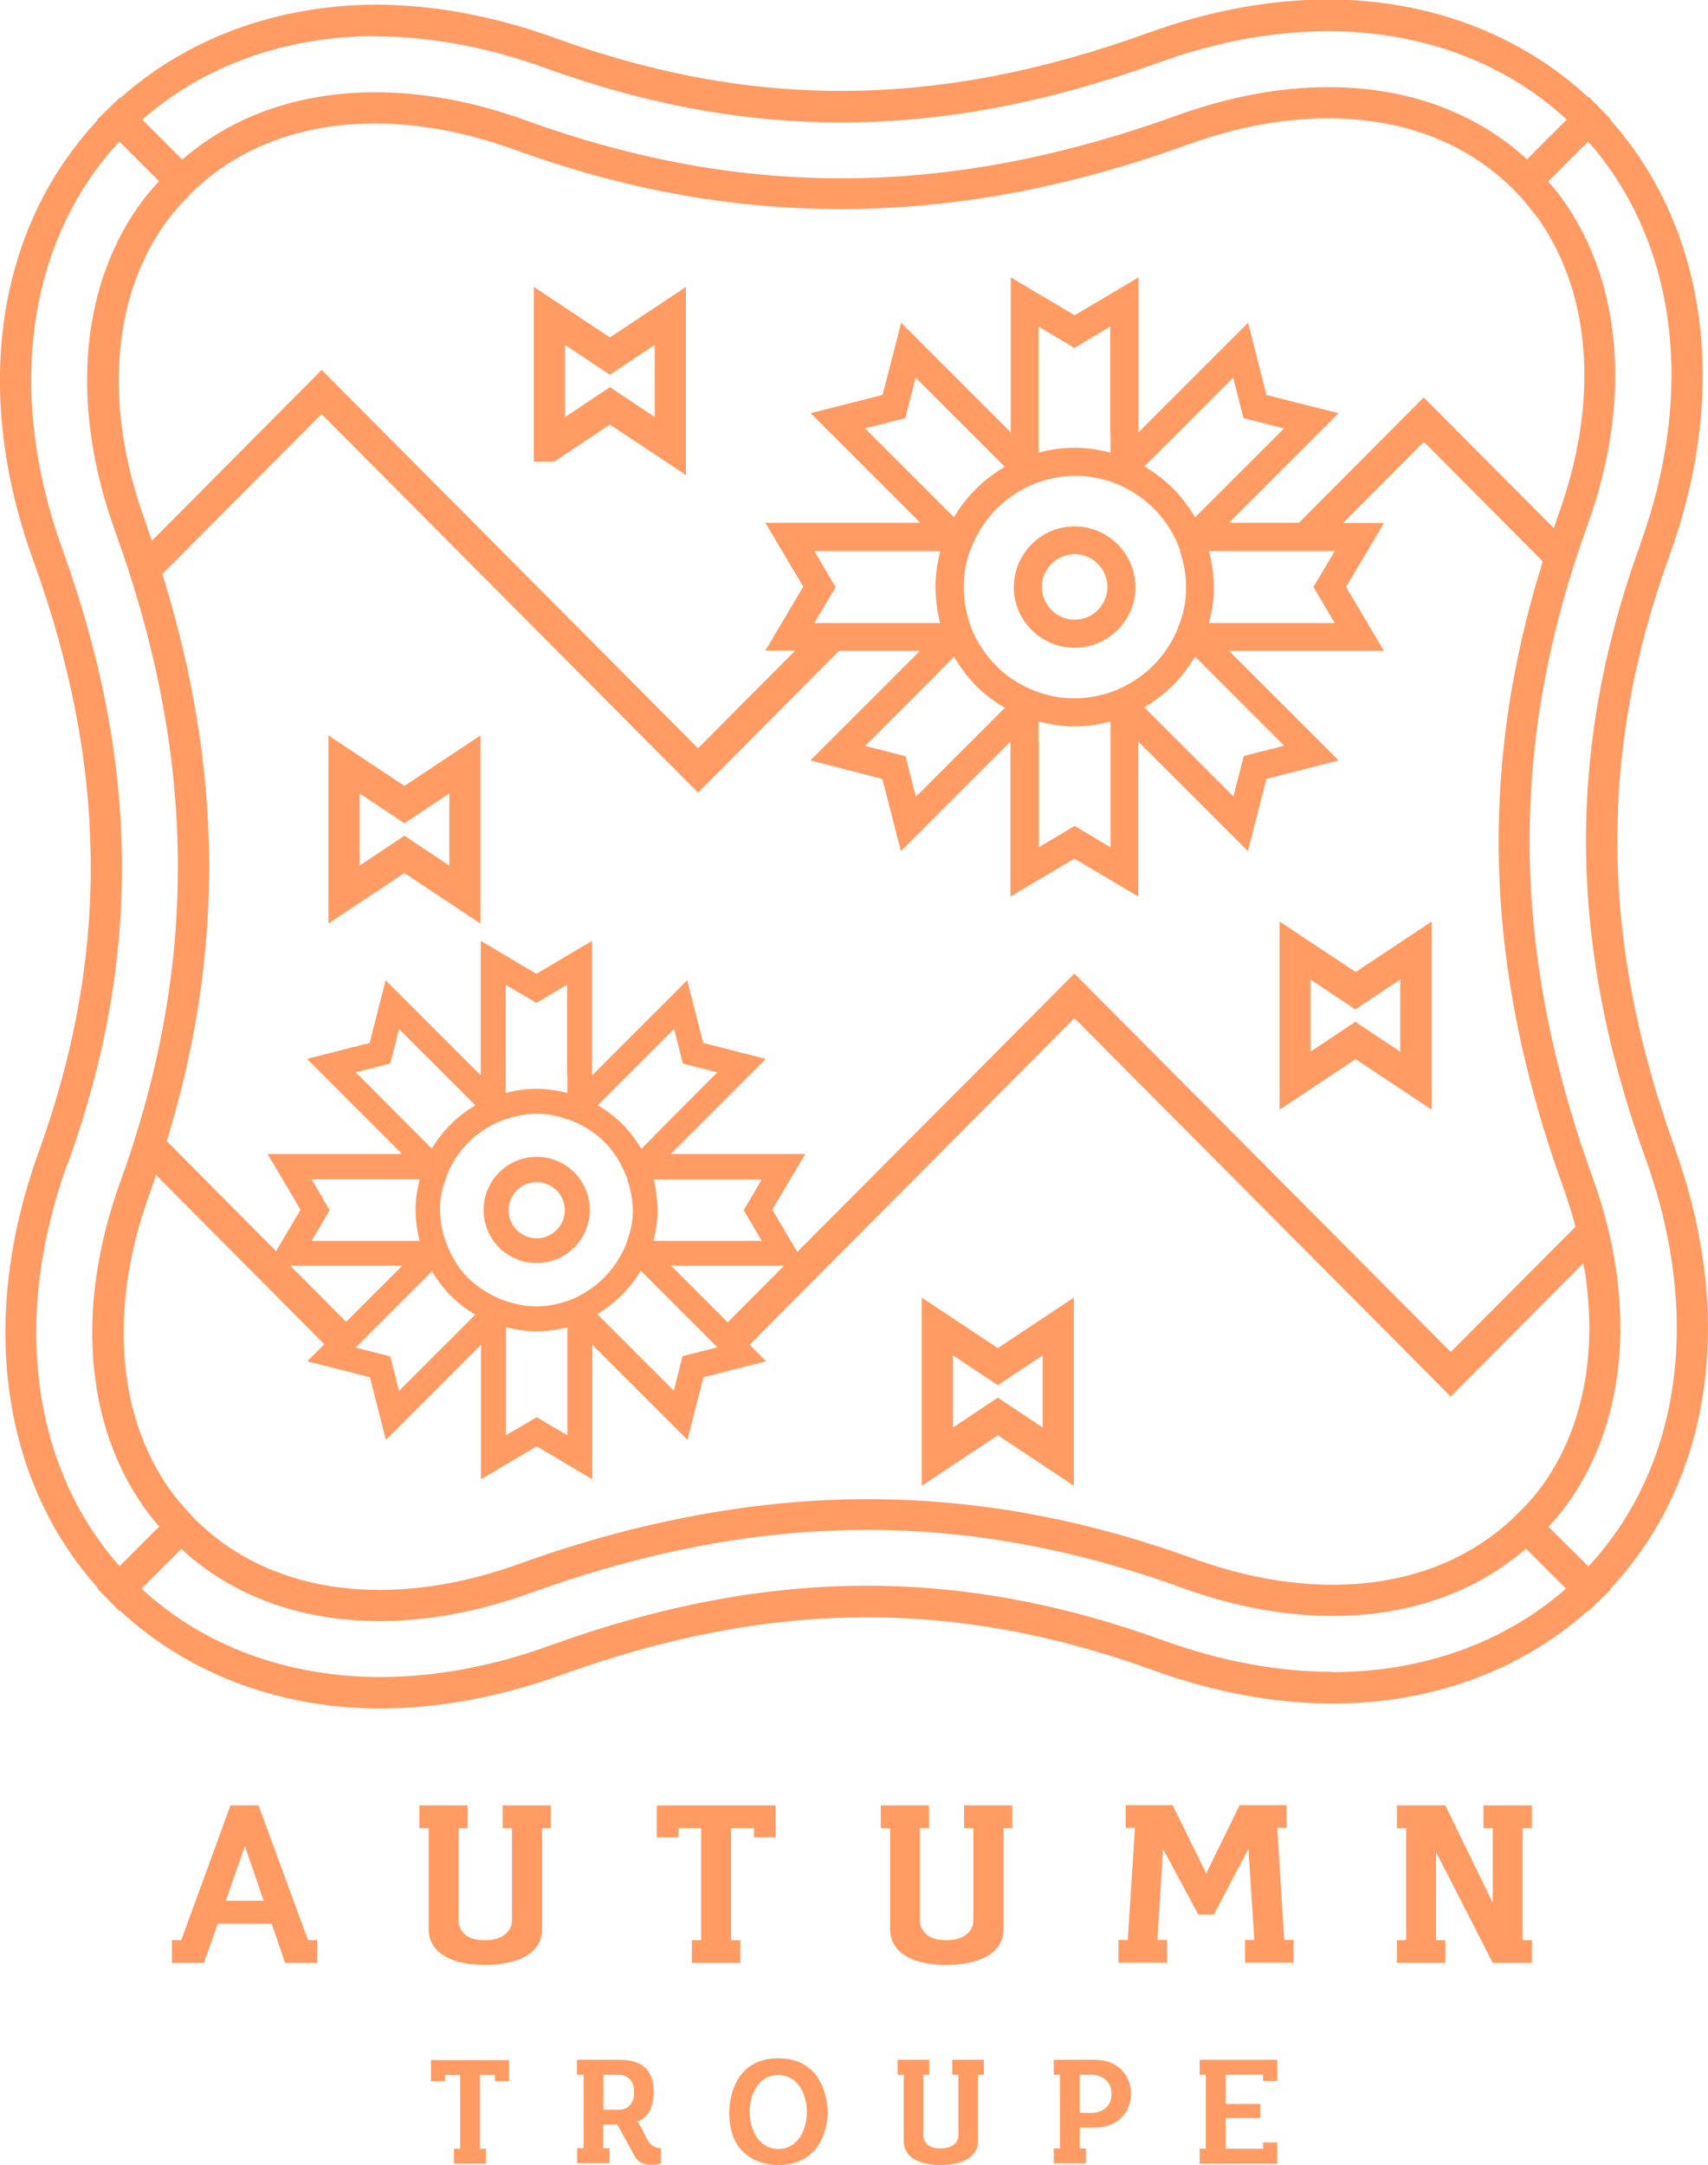 <?xml version="1.0" encoding="UTF-8"?><svg id="_レイヤー_2" xmlns="http://www.w3.org/2000/svg" viewBox="0 0 66.26 84"><defs><style>.cls-1{fill:#ff9b63;}</style></defs><g id="_テキスト"><path class="cls-1" d="M11.06,76.15l-.52-1.52h-2.09l-.54,1.52h-1.24v-.88h.36l1.91-5.23h1.09l1.92,5.23h.36v.88h-1.25ZM10.23,73.74l-.73-2.12-.74,2.12h1.48Z"/><path class="cls-1" d="M18.81,76.23c-1.23,0-2.18-.43-2.18-1.4v-3.91h-.36v-.88h1.87v.88h-.35v3.62s0,.73.99.73c1.09,0,1.08-.73,1.08-.73v-3.62h-.36v-.88h1.87v.88h-.34v3.92c0,.97-.99,1.39-2.23,1.39Z"/><path class="cls-1" d="M28.72,75.27v.88h-1.88v-.88h.36v-4.35h-.88v.36h-.84v-1.24h4.61v1.24h-.84v-.36h-.89v4.35h.37Z"/><path class="cls-1" d="M36.71,76.23c-1.23,0-2.18-.43-2.18-1.4v-3.91h-.36v-.88h1.87v.88h-.35v3.62s0,.73.99.73c1.09,0,1.08-.73,1.08-.73v-3.62h-.36v-.88h1.87v.88h-.34v3.92c0,.97-.99,1.39-2.23,1.39Z"/><path class="cls-1" d="M46.79,72.69l1.3-2.66h1.82v.88h-.36l.27,4.35h.36v.88h-1.88v-.88h.36l-.23-3.53-1.34,2.55h-.6l-1.37-2.55-.22,3.53h.37v.88h-1.88v-.88h.36l.28-4.35h-.36v-.88h1.82l1.31,2.66Z"/><path class="cls-1" d="M57.91,70.92h-.36v-.88h1.88v.88h-.36v4.35h.36v.88h-1.52l-2.2-4.3v3.42h.36v.88h-1.88v-.88h.36v-4.35h-.36v-.88h1.88l1.84,3.78v-2.9Z"/><path class="cls-1" d="M18.85,83.36v.58h-1.24v-.58h.24v-2.86h-.58v.24h-.55v-.82h3.03v.82h-.55v-.24h-.58v2.86h.24Z"/><path class="cls-1" d="M22.63,80.49h-.25v-.58h1.59c.38,0,1.39-.01,1.39,1.25,0,1.04-.65,1.14-.65,1.14.39.46.33.99.93,1.05v.58c-.32.1-.81.09-1-.25l-.69-1.26h-.55v.92h.25v.58h-1.26v-.58h.25v-2.86ZM24.6,81.17c0-.73-.62-.68-.62-.68h-.57v1.36h.57s.62.05.62-.68Z"/><path class="cls-1" d="M32.11,81.95s.04,2.04-1.92,2.04c0,0-1.9.1-1.9-2.03,0,0-.06-2.11,1.9-2.11s1.92,2.1,1.92,2.1ZM30.19,80.5c-1.49,0-1.47,2.88.02,2.87,1.46-.02,1.46-2.87-.02-2.87Z"/><path class="cls-1" d="M36.49,83.99c-.81,0-1.43-.28-1.43-.92v-2.58h-.24v-.58h1.23v.58h-.23v2.38s0,.48.65.48c.72,0,.71-.48.71-.48v-2.38h-.24v-.58h1.23v.58h-.23v2.58c0,.64-.65.92-1.47.92Z"/><path class="cls-1" d="M41.12,80.49h-.24v-.58h1.6c1.86,0,1.87,2.63,0,2.63h-.59v.81h.24v.58h-1.25v-.58h.24v-2.86ZM41.89,80.49v1.48h.48s.75,0,.75-.74-.75-.74-.75-.74h-.48Z"/><path class="cls-1" d="M46.78,80.49h-.24v-.58h3.01v.82h-.55v-.24h-1.45v1.13h1.34v.55h-1.34v1.19h1.45v-.24h.55v.82h-3.01v-.58h.24v-2.86Z"/><path class="cls-1" d="M64.97,44.52c-2.9-8.03-2.97-15.34-.2-22.98,2.33-6.43,1.45-12.68-2.3-16.89l.02-.02-.42-.43-.43-.44-.02.02c-2.62-2.44-6.18-3.8-10.1-3.8-2.26,0-4.62.44-6.99,1.3-8.11,2.93-15.28,2.99-22.98.2-2.38-.86-4.73-1.3-6.99-1.3C10.73.2,7.25,1.49,4.66,3.81l-.02-.02-.43.42-.44.43.02.02C-.14,8.85-1.09,15.18,1.29,21.74c2.91,8.03,2.97,15.34.2,22.98C-.83,51.16.04,57.41,3.8,61.61l-.02.02.42.43.43.44.02-.02c2.62,2.44,6.18,3.8,10.1,3.8,2.26,0,4.62-.44,6.99-1.29,8.1-2.93,15.27-2.99,22.98-.2,2.37.86,4.73,1.3,6.99,1.3,3.81,0,7.29-1.28,9.89-3.6l.02.02.43-.42.44-.43-.02-.02c3.93-4.2,4.87-10.54,2.5-17.1ZM7.46,58.82h0c-.37-.39-.66-.73-.9-1.07-2.05-2.93-2.33-7.11-.75-11.46.09-.24.16-.47.24-.7,0,0,0,0,.01,0l6.52,6.56.57-.57-1.23,1.23,2.43.62.62,2.43,3.69-3.69v5.22l2.16-1.28,2.16,1.28v-5.22l3.69,3.69.62-2.43,2.43-.62-.64-.64,12.6-12.67,14.6,14.68,5.14-5.17c.02.11.04.21.06.3.49,3.15-.05,6.05-1.59,8.24-.29.42-.64.81-1.09,1.25-1.8,1.75-4.25,2.68-7.09,2.68-1.73,0-3.56-.34-5.43-1.02-4.28-1.55-8.41-2.3-12.65-2.3s-8.8.82-13.46,2.5c-1.88.68-3.7,1.02-5.44,1.02-2.96,0-5.47-.99-7.28-2.86ZM7.45,7.46c1.8-1.75,4.25-2.67,7.09-2.67,1.73,0,3.56.34,5.43,1.02,4.28,1.55,8.41,2.3,12.65,2.3,4.41,0,8.81-.82,13.46-2.5,1.88-.68,3.7-1.02,5.44-1.02,2.96,0,5.48.99,7.29,2.86.23.24.42.46.59.68-.08-.09-.15-.18-.24-.28.19.22.37.44.54.67,2.05,2.93,2.33,7.11.75,11.46-.06.17-.11.34-.17.5,0,0,0,0-.01,0l-5.04-5.06-4.84,4.86h-2.71l4.25-4.25-2.8-.71-.71-2.8-4.25,4.25v-6.01l-2.48,1.47-2.48-1.47v6.01l-4.25-4.25-.72,2.8-2.79.71,4.25,4.25h-6.01l1.47,2.48-1.47,2.48h1.16s-3.77,3.79-3.77,3.79l-14.6-14.68-6.59,6.63s0,0,0,0c-.09-.27-.18-.53-.27-.8-1.58-4.36-1.3-8.53.75-11.46.29-.41.64-.81,1.09-1.26ZM51.28,23.33l.5.84h-4.1s-.78,0-.78,0c.11-.42.18-.85.19-1.3,0-.52-.06-1.01-.19-1.49h4.88l-.5.84-.33.55.33.55ZM32.09,22.22l-.5-.84h4.89c-.11.42-.18.85-.19,1.3,0,.51.06,1.01.18,1.49h-.78s-4.1,0-4.1,0l.5-.84.33-.55-.33-.55ZM45.77,21.38h0c.16.46.25.95.24,1.47,0,.46-.09.91-.24,1.32h0c-.06.17-.13.34-.21.5-.42.86-1.12,1.55-1.97,1.97h0c-.16.08-.32.15-.49.21-.44.15-.91.24-1.4.24h-.08c-.46,0-.9-.09-1.32-.23h0c-.17-.06-.34-.13-.5-.21h0c-.45-.22-.86-.51-1.21-.88-.32-.33-.57-.7-.77-1.09-.08-.16-.15-.33-.2-.5-.16-.47-.24-.96-.23-1.48,0-.46.09-.91.24-1.32.06-.17.13-.33.21-.49.42-.86,1.12-1.55,1.97-1.98.16-.08.33-.15.5-.21h0c.44-.15.91-.24,1.39-.24h.08c.46,0,.9.09,1.32.23h0c.17.06.34.13.5.21.86.42,1.56,1.12,1.98,1.97.08.16.15.33.21.5ZM44.39,18.1l.55-.55,2.9-2.9.24.95.16.62.62.16.95.24-2.9,2.9-.55.55c-.47-.82-1.15-1.5-1.97-1.98ZM43.08,16.78v.78c-.42-.11-.85-.18-1.3-.19h-.1c-.48,0-.95.07-1.39.19v-4.89l.84.5.55.33.55-.33.84-.5v4.1ZM37.02,20.08l-.56-.56-2.9-2.9.94-.24.62-.16.16-.62.24-.95,2.9,2.9.56.56c-.82.48-1.5,1.15-1.98,1.97ZM36.46,26.03l.55-.55c.22.37.48.73.78,1.05.36.37.76.68,1.19.93l-.55.55-2.9,2.9-.24-.95-.16-.62-.62-.16-.95-.24,2.9-2.9ZM40.29,28.77v-.78c.42.11.86.18,1.3.19h.1c.48,0,.95-.07,1.39-.19v.78s0,4.1,0,4.1l-.84-.5-.55-.33-.55.33-.84.5v-4.1ZM46.36,25.47l.56.56,2.9,2.9-.95.24-.62.16-.16.62-.24.95-2.9-2.9-.56-.56c.82-.48,1.5-1.15,1.97-1.97ZM12.48,16.07l14.6,14.68,5.47-5.5h-.79s3.93,0,3.93,0l-4.25,4.25,2.79.72.72,2.8,4.25-4.25v6.01s2.48-1.47,2.48-1.47l2.48,1.47v-6.01s4.25,4.25,4.25,4.25l.72-2.8,2.8-.72-4.25-4.25h6.01s-1.47-2.48-1.47-2.48l1.47-2.48h-1.59l3.14-3.15,4.61,4.64h0c-2.52,8.06-2.26,15.84.8,24.3.18.51.34,1.01.47,1.51h0s-4.84,4.86-4.84,4.86l-14.6-14.68-10.75,10.8.31.52-1.28-2.16,1.28-2.16h-5.22l3.69-3.69-2.43-.62-.62-2.43-3.69,3.69v-5.22l-2.16,1.28-2.16-1.28v5.22l-3.69-3.69-.62,2.43-2.43.62,3.69,3.69h-5.22l1.28,2.16-.95,1.61-4.24-4.27c2.25-7.32,2.19-14.41-.17-22l6.18-6.21ZM13.43,51.28l-2.17-2.18h4.35s-2.18,2.18-2.18,2.18ZM12.5,46.45l-.41-.7h4.19c-.09.36-.15.73-.16,1.11,0,.44.05.86.16,1.28h-.66s-3.53,0-3.53,0l.41-.7.29-.49-.29-.49ZM16.29,44.1l-2.49-2.5.79-.2.55-.14.14-.55.2-.79,2.49,2.49.47.47c-.69.41-1.28.99-1.69,1.68l-.47-.47ZM29.14,47.44l.41.7h-3.53s-.67,0-.67,0c.09-.36.15-.73.16-1.11,0-.44-.05-.86-.15-1.27h4.19l-.41.7-.29.49.29.49ZM22.47,50.28c-.15.07-.3.14-.46.19h0c-.38.13-.77.21-1.19.21h-.07c-.39,0-.77-.09-1.13-.21-.16-.05-.31-.11-.46-.19h0c-.38-.19-.73-.43-1.04-.74-.27-.28-.48-.6-.65-.95-.07-.15-.14-.3-.19-.46h0c-.14-.4-.21-.82-.21-1.26,0-.4.09-.77.22-1.13.05-.16.11-.31.18-.45.37-.73.96-1.32,1.69-1.68h0c.15-.07.3-.14.46-.19h0c.38-.13.77-.21,1.19-.21h.07c.39,0,.77.09,1.13.21.16.05.31.11.46.19h0c.38.19.73.43,1.03.74.27.28.48.61.65.95h0c.07.15.14.3.19.46h0c.13.4.21.82.21,1.25,0,.4-.09.77-.22,1.13-.05.16-.11.31-.19.45-.37.73-.96,1.32-1.69,1.69h0ZM25.35,44.1l-.47.47c-.19-.32-.41-.62-.68-.9-.3-.31-.64-.58-1.01-.79l.47-.47,2.49-2.49.2.79.14.55.55.14.79.2-2.49,2.5ZM22.01,41.74v.66c-.36-.09-.73-.15-1.11-.16h-.09c-.41,0-.81.06-1.19.16v-4.19l.7.41.49.29.49-.29.7-.42v3.53ZM16.29,49.79l.47-.47c.19.32.41.62.67.89.3.31.64.58,1.01.79l-.47.47-2.49,2.49-.2-.79-.14-.55-.55-.14-.79-.2,2.49-2.49ZM19.63,52.15v-.66c.36.09.73.15,1.11.16h.08c.41,0,.81-.06,1.19-.16v4.19l-.7-.41-.49-.29-.49.29-.7.41v-3.53ZM24.87,49.31l.47.47,2.49,2.49-.79.2-.56.14-.14.55-.2.79-2.49-2.49-.48-.48c.69-.41,1.28-.99,1.69-1.69ZM26.03,49.1h4.39s-2.19,2.2-2.19,2.2l.31.31-2.51-2.51ZM63.63,21.13c-2.87,7.92-2.8,15.49.2,23.8,2.21,6.11,1.38,11.98-2.21,15.84l-1.55-1.54c.31-.33.58-.66.81-.99,2.28-3.26,2.61-7.84.9-12.57-3.19-8.82-3.25-16.85-.2-25.28,1.71-4.73,1.38-9.31-.9-12.57-.18-.26-.38-.51-.62-.78l.81-.81.74-.74c3.42,3.87,4.18,9.65,2.02,15.63ZM14.55,1.41c2.12,0,4.34.41,6.58,1.22,7.98,2.89,15.43,2.83,23.81-.2,2.24-.81,4.46-1.22,6.58-1.22,3.6,0,6.87,1.21,9.26,3.43l-1.54,1.54c-2-1.83-4.65-2.8-7.71-2.8-1.87,0-3.84.37-5.85,1.09-8.85,3.2-16.82,3.26-25.28.2-2.01-.73-3.97-1.09-5.84-1.09-2.94,0-5.52.9-7.49,2.61l-.55-.55-1-1c2.37-2.09,5.56-3.24,9.05-3.24ZM2.63,45.14c2.87-7.93,2.8-15.49-.2-23.81C.22,15.23,1.05,9.36,4.63,5.49l.74.74.8.8c-.31.33-.58.66-.81.99-2.28,3.25-2.61,7.83-.9,12.57,3.19,8.82,3.25,16.85.2,25.28-1.71,4.73-1.38,9.31.9,12.57.18.26.38.51.62.78l-1.54,1.54c-3.42-3.86-4.18-9.65-2.02-15.63ZM51.71,64.86c-2.12,0-4.34-.41-6.58-1.22-7.98-2.89-15.43-2.83-23.8.2-2.24.81-4.46,1.22-6.58,1.22-3.6,0-6.87-1.21-9.26-3.43l1.54-1.54c2,1.84,4.65,2.8,7.71,2.8,1.87,0,3.84-.37,5.84-1.09,8.87-3.2,16.83-3.26,25.28-.2,2.01.73,3.97,1.09,5.84,1.09,2.94,0,5.52-.9,7.5-2.61l.55.55,1,1c-2.37,2.09-5.56,3.24-9.05,3.24Z"/><path class="cls-1" d="M21.5,17.91l2.16-1.44,2.95,1.96v-7.3l-2.95,1.96-2.95-1.96v6.78h.79ZM21.92,13.38l1.74,1.16,1.74-1.16v2.8l-1.74-1.16-1.74,1.16v-2.8Z"/><path class="cls-1" d="M15.69,33.87l2.95,1.96v-7.3l-2.95,1.96-2.95-1.96v7.3s2.95-1.96,2.95-1.96ZM13.95,30.78l1.74,1.16,1.74-1.16v2.8l-1.74-1.16-1.74,1.16v-2.8Z"/><path class="cls-1" d="M38.71,55.68l2.95,1.96v-7.3l-2.95,1.96-2.95-1.96v7.3s2.95-1.96,2.95-1.96ZM36.97,52.58l1.74,1.16,1.74-1.16v2.8l-1.74-1.16-1.74,1.16v-2.8Z"/><path class="cls-1" d="M52.59,41.09l2.95,1.96v-7.3l-2.95,1.96-2.95-1.96v7.3s2.95-1.96,2.95-1.96ZM50.84,38l1.74,1.16,1.74-1.16v2.8l-1.74-1.16-1.74,1.16v-2.8Z"/><path class="cls-1" d="M41.69,20.42c-1.3,0-2.36,1.06-2.36,2.36s1.06,2.35,2.36,2.35,2.36-1.06,2.36-2.35-1.06-2.36-2.36-2.36ZM41.69,24.04c-.7,0-1.27-.57-1.27-1.27s.57-1.27,1.27-1.27,1.27.57,1.27,1.27-.57,1.27-1.27,1.27Z"/><path class="cls-1" d="M20.82,44.88c-1.13,0-2.06.92-2.06,2.06s.92,2.06,2.06,2.06,2.06-.92,2.06-2.06-.92-2.06-2.06-2.06ZM20.82,48.04c-.6,0-1.09-.49-1.09-1.09s.49-1.09,1.09-1.09,1.09.49,1.09,1.09-.49,1.09-1.09,1.09Z"/></g></svg>